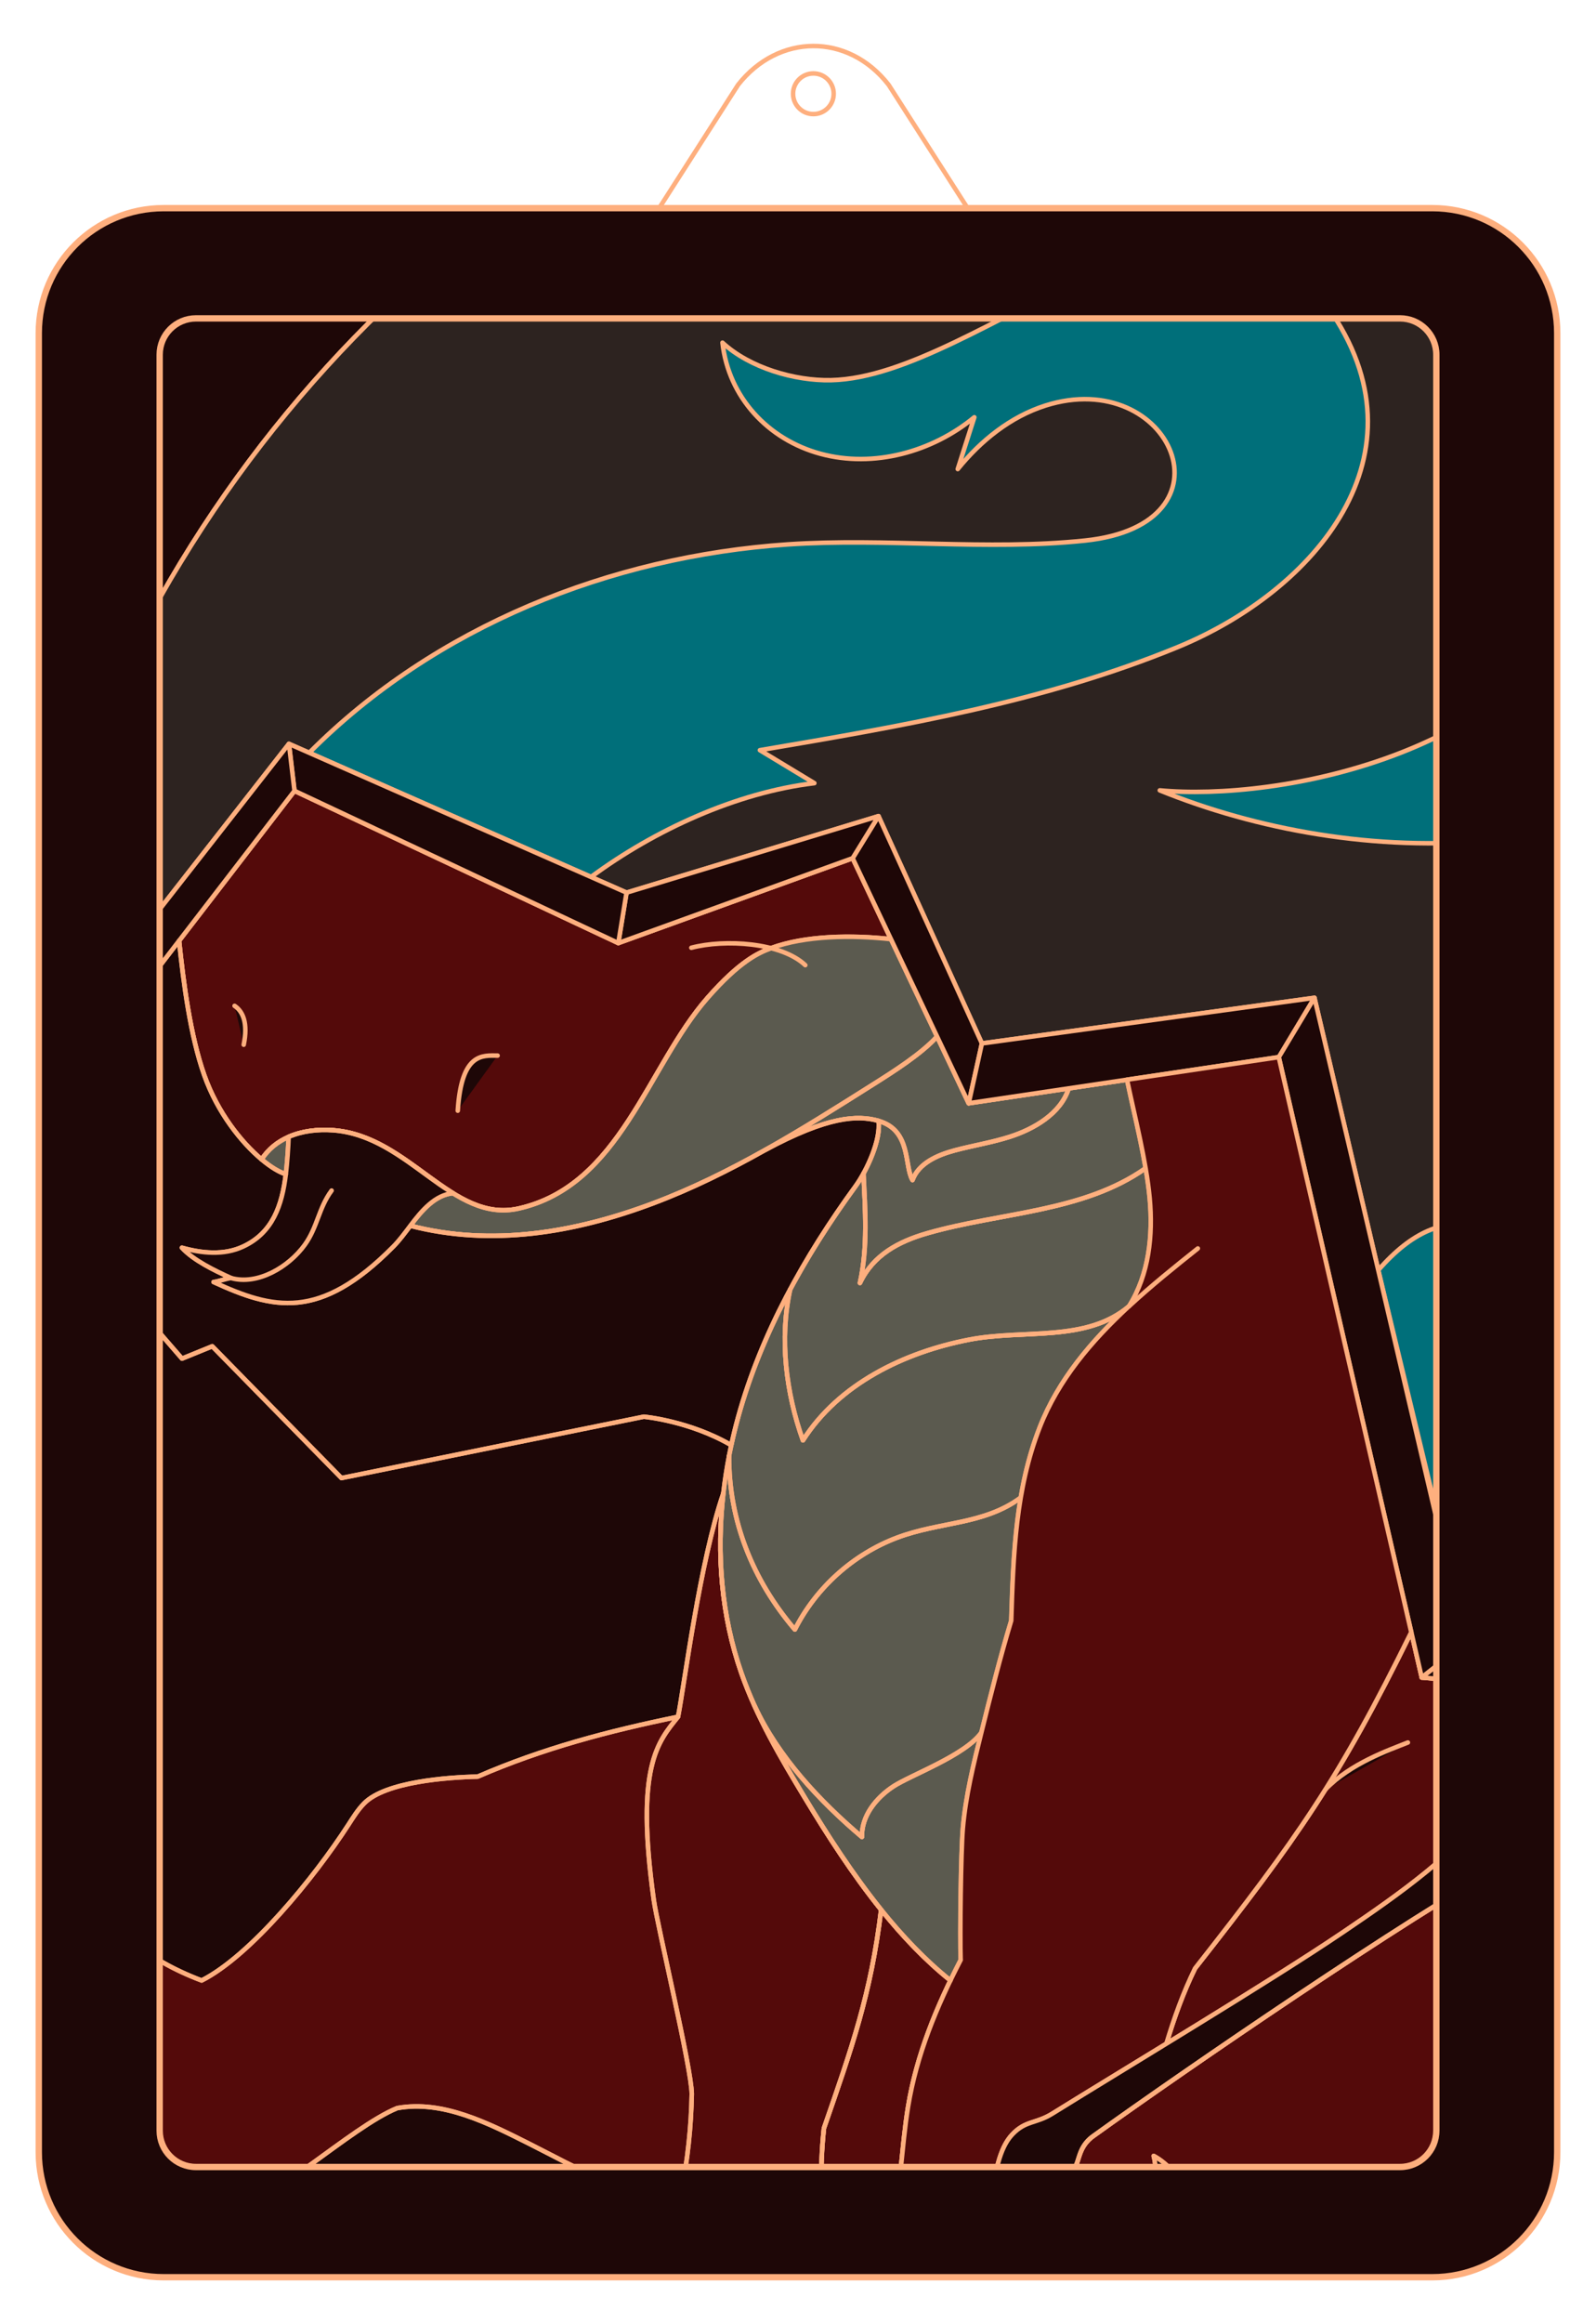 <?xml version="1.0" encoding="UTF-8"?><svg xmlns="http://www.w3.org/2000/svg" xmlns:xlink="http://www.w3.org/1999/xlink" viewBox="0 0 440 640"><defs><style>.g,.h,.i,.j,.k,.l,.m{stroke:#feaf7e;stroke-linecap:round;stroke-linejoin:round;}.g,.h,.j,.k,.l,.m{stroke-width:1.25px;}.g,.i,.n{fill:#1e0707;}.h{fill:#006f7a;}.i{stroke-width:1.75px;}.j,.o{fill:none;}.k{fill:#540a0a;}.l{fill:#2d2320;}.p{clip-path:url(#e);}.m{fill:#5b5a4f;}</style><clipPath id="e"><path class="o" d="M395.98,586.96c0,5.52-4.48,10-10,10H54.02c-5.52,0-10-4.48-10-10V97.71c0-5.52,4.48-10,10-10H385.98c5.52,0,10,4.48,10,10v489.25Z"/></clipPath></defs><g id="a"/><g id="b"/><g id="c"/><g id="d"><g><g><path class="n" d="M395.98,586.96c0,5.52-4.48,10-10,10H54.02c-5.52,0-10-4.48-10-10V97.71c0-5.52,4.48-10,10-10H385.98c5.52,0,10,4.48,10,10v489.25Z"/><g class="p"><g><g><g><path class="k" d="M248.32,597.66c-6.53,4.8-13.68,6.83-21.76,7.5h-38.97c-14.44,.47-29.12-8.3-41.71-14.62-11.36-5.7-23.87-12.07-36.38-9.8-12.98,5.33-34.76,26.55-46.63,28.05-11.49,1.46-29.58-9.74-32.72-4.46-2.84,6.4-12.49,8.44-19.09,6.07-6.6-2.36-10.67-10.21-8.8-16.97,.38-1.37,.98-2.62,1.76-3.75h0c-1.14-17.04-9.28-36.13-17.28-49.72-5.07-.88-9.51-5.63-8.71-10.01h0c-1.51,.98-3.14,1.74-4.9,2.16-8.25,1.95-13.41-5.53-13.45-13.29-.06-10.39,10.9-22.71,20.05-21.24l2.47-9.13c-5.18-4.4-1.4-13.19,3.8-16.12,5.45-3.08,12.69-1.86,17.59,2.04,4.91,3.89,7.67,12.51,8.59,18.71h0c.42,.42,.81,.86,1.16,1.32,3.21,4.12,4.63,9.02,4.97,14.05h0c.47,2.35,1.91,4.62,3.05,6.72,.95,1.74,5.6,10.91,14.65,19.1,5.11,4.63,12.01,8.45,19.59,11.31,13.46-6.82,31.02-28.29,40.45-42.88,1.34-2.08,2.66-4.21,4.4-5.96,5.86-5.9,22.94-7.15,31.25-7.32,17.97-7.8,36.04-12.55,55.23-16.48l35.04,22.42c6.21,10.26,13.12,20.99,20.96,30.74,5.82,7.23,12.16,13.92,19.11,19.48-5.37,11.11-9.68,22.62-11.67,34.77-.94,5.74-1.43,11.54-2.05,17.32Z"/><path class="k" d="M199.41,411.39c-6.53,19.13-10.63,52.02-12.48,61.55-5.55,6.91-11.84,13.61-6.69,50.45,1.02,7.3,10.42,46.4,10.47,53.44h0c-.16,8.94-1.06,17.97-3.13,28.33-8.67,7.28-8.17,21.57-16.58,28.27-3.05,2.43-6.93,3.78-9.61,6.61-3.76,3.99-4.61,10.39-9.08,13.56-3.45,2.44-7.76,5.64-8.66,9.77-.92,4.25,4.33,7.19,8.66,7.49,10.24,.7,18.72-7.54,23.31-16.72h0c.07,.98,.2,1.95,.38,2.91,.35,1.88,1.16,6.5,1.14,8.42-.05,6.64-3.8,12.37-2.96,19.72l-.02,.02c4.97-5.31,11.94-8.59,18.88-11,1.82-.63,3.7-1.25,5.19-2.47,1.97-1.62,2.99-4.09,4.32-6.27,4.76-7.82,13.57-12.03,20.81-17.63,5.55-4.3,10.64-10,14.35-15.54-3.17-2.91-6.24-12.01-9.86-14.9-1.47-10.55-1.98-19-.71-31.1,7.67-22.11,12.97-36.97,15.77-60.2-7.85-9.75-14.76-20.47-20.96-30.74-6.69-11.06-13.31-22.27-17.57-34.47-5.53-15.8-6.87-32.81-4.98-49.5h0Z"/><path class="k" d="M497.43,471.86l-105.47-9.75-2.88-12.51c-20,40.65-31.37,56.69-59.62,92.64-3.23,6.57-5.8,13.73-7.91,20.75l89.21,132.83c13.24-30.36,28.08-63.43,47.08-91.29,2.26-3.32,4.59-6.61,6.41-10.19,2.62-5.17,4.1-10.84,5.56-16.45l27.63-106.03Z"/><path class="k" d="M392.5,694.4c3.06,2.45,7.19,3.43,11.97,2.47h0c-.8-1.64-.68-4.07,.02-5.86,6.82-17.45,17.96-59.34,23.67-81.31,2.65-10.19-1.79-8.02-.64-15.79,1.38-9.31,5.66-6.9,6.89-16.24,2.08-15.79,9.92-73.84,1.6-81.23h0c-3.4,12.71-3.93,7.6-20.37,16.65-27.82,15.32-88.46,56.8-114.26,75.35-5,3.59-3.32,8.29-6.42,9.97-2.59,1.4-8.41,3.04-9.79,6.75-10.6,28.48-21.07,62.41-32.97,90.38-9.43,22.17-19.72,44.14-25.5,67.52-.87,3.51-2.12,9.59-5.94,11.64h0c6.37,1.36,17.53-22.66,29.63-31.71,.77,7.85,1.44,11.38-2.73,18.19,9.48-15.47,23.14-48.01,48.85-66.03l51.13-7.25c7.99-.89,16.7-.55,26.68,4.2,1.08,.51,2.18,1.08,3.29,1.7l14.88,.59Z"/><path class="k" d="M347.65,687.91c7.99-.89,16.7-.55,26.68,4.2h0c-16.89,7.29-16.93,72.47-35.54,73.07h0c-2.11,1.29-4.33,2.45-6.8,2.63-6.97,.51-13.35-3.82-18.49-8.56-5.14-4.74-9.91-10.22-16.35-12.94-1.49-.63-3.09-1.13-4.26-2.25-2.4-2.29-3.01-5.6-2.51-8.88l1.22-11.51c2.75-3.89,7.25-8.37,12.01-8.17h0c-1.6-4.3-2.47-4.3-4.43-10.04-3.65-10.72-4.06-22.23-7.37-33.05-1.53-5.01-3.69-9.93-3.96-15.17-.55-10.67,10.69-19.41,18.79-9.48,1.04,1.28,1.86,2.7,2.53,4.2h0c4.9-12.11-.98-20.61,2.56-31.18,1.23-3.67,5.52-8.8,9.27-9.76,8.37-2.13,15.15,9.76,12.68,17.97-2.53,8.41-2.44,15.93-2.63,23.41h0c.89-5.41,7.66-14.59,10.89-16.51,6.84-4.08,16.26,.28,16.85,8.29,.7,9.51-6.78,23.46-11.16,43.73h0Z"/><path class="k" d="M389.08,449.6c-20,40.65-31.37,56.69-59.62,92.64-3.23,6.57-5.8,13.73-7.91,20.75-11.95,7.32-23.31,14.23-31.5,19.31-4.5,2.79-7.32,1.8-11.01,5.72-3.69,3.92-4.67,11-5.65,16.94-4.22,25.59-12.86,50.22-21.46,74.7-6.62,18.85-13.24,37.73-20.95,56.17-.63-5.83-.97-13.22-.91-20.09h0c-.44,3.97-4.11,6.35-6.45,9.58-4.9,6.77-7.28,15.12-12.28,21.82-4.99,6.71-14.76,10.92-19.76,8.18s-6.98-18.16-2.53-25.3c1.42-2.28,3.46-4.13,4.91-6.4,2.56-3.99,3.13-8.89,4.11-13.52,.69-3.28,1.64-6.49,2.82-9.62h0c-10.81-.77-19.55,6.62-22.32,7.12-4.44,.8-8.81-2.94-9.81-7.33-1-4.4,.72-9.03,3.4-12.66,4.99-6.76,12.95-10.65,20.88-13.4,1.82-.63,3.7-1.25,5.19-2.47,1.97-1.62,2.99-4.09,4.32-6.27,4.76-7.82,13.57-12.03,20.81-17.63,9.31-7.21,17.32-18.38,19.75-26.13,2.43-7.75,3.83-11.34,5.19-24.05,.62-5.78,1.11-11.58,2.05-17.32,2.33-14.24,7.85-27.58,14.51-40.45l-.02,.05c-.22-6.72,.04-29.57,.61-36.27,.77-8.95,2.94-17.71,5.11-26.43,2.55-10.26,5.15-20.62,8.22-30.79,.59-18.55,1.22-36.28,7.86-53.25,5.11-13.07,14.23-23.79,24.64-33.4h0c5.49-8.76,6.62-19.46,5.67-29.76-.96-10.3-4.15-22.49-6.25-32.61l41.84-6.22,36.52,158.39Z"/><path class="k" d="M547.42,678.33c-13.9,27.26-35.8,50.68-62.09,66.34-12.79,7.62-26.81,13.53-41.58,15.39-14.77,1.87-30.35-.54-42.96-8.46-12.29-7.73-21.24-20.6-24.19-34.82-2.96-14.22,.39-31.49,16.83-49.93-1.12,8.3-2.16,19.26-.93,27.54,1.23,8.28,5.16,16.54,12.18,21.1,9.41,6.12,22.02,4.28,32.3-.23,13.55-5.95,25.27-16.31,32.14-29.42,1.67-3.19,3.04-6.54,4.1-9.99h0c-7.32-9.04-17.76-15.97-28.76-19.74-4.93-1.69-8.8-2.28-13.65-4.2h0c8.1-16.47,16.98-32.66,27.03-47.39,2.26-3.32,4.59-6.61,6.41-10.19,2.62-5.17,4.1-10.84,5.56-16.45l9.29-35.65h0c14.69,11.89,23.32,31.64,40.37,45.52l-28.4,24.84,56.36,65.73Z"/><path class="k" d="M79.57,313.18c3.7-1.62,7.99-2.13,12.25-1.82,21.02,1.54,32.78,25.68,51.15,21.56,28.02-6.3,35.5-39.14,52.09-58.04,8.89-10.13,14.08-12.43,17.46-13.68,9.45-3.5,22.3-3.67,33.11-2.48l-10.57-22.31-64.6,23.38-89.28-41.93-31.81,41.3c1.22,11.55,3.08,26.14,6.96,37.08,3.65,10.3,10.21,18.48,15.79,23.16h0c1.88-2.89,4.47-4.91,7.45-6.21Z"/></g><g><g><path class="g" d="M290.05,648.76c-.2-2.39-.39-16.95,1.87-20.93,2.54,2.86,9.61,11.36,10.82,16.62h0c-4.81-2.53-9.88-.16-12.69,4.31h0Z"/><path class="g" d="M314.96,615.39c2.92-5.27,4.65-15.65,3.1-21.48,6.79,3.66,11.46,12.63,11.89,20.34h0c-2.37-2.61-5.52-4.08-8.94-3.21-2.04,.52-4.25,2.28-6.03,4.37l-.02-.02Z"/><path class="g" d="M357.4,639.72c-2.64-4.41-8.45-6.54-13.51-4.74h0c4.79-4.73,8.74-10.68,10.54-17.17,2.94,6.3,4.82,15.2,2.97,21.9h0Z"/></g><path class="g" d="M449.71,473.06c-1.8-7.08-21.21-8.31-28.44-5.61-6.16,2.3-11.27,7-12.36,13.48,6.85-2.67,14.96-1.85,21.14,2.13,2.4,1.55,5.29,4.6,8.14,4.81,2.2,.16,6.37-1.91,8.17-3.19,3.74-2.66,5.15-4.55,3.35-11.63Z"/><path class="g" d="M9.12,609.52c-5.44-3.06-8.55-10.02-6.87-16.09-6.15,7.1-9.84,22.09-4.27,30.12,2.21-6.07,4.87-11.41,11.14-14.04h0Z"/></g><g><path class="g" d="M436.02,496.44c8.32,7.39,.48,65.43-1.6,81.23-1.23,9.33-5.52,6.93-6.89,16.24-1.15,7.78,3.28,5.61,.64,15.79-5.71,21.97-16.85,63.86-23.67,81.31-1.08,2.77-.78,7.05,2.15,7.61,2.59,.5,4.46-2.53,5.09-5.09,4.69-19.08,20.52-77.25,23.96-84.56,3.19-6.77,6.51-15.05,6.64-23.62,.11-7.26,3.7-54.13,9.35-84.22,1.59-8.47,4.02-17.3-1.24-24.12h0c.35,3.99-1.15,5.6-4.08,7.68-1.8,1.28-5.97,3.35-8.17,3.19-.88,3.53-1.57,6.32-2.17,8.56Z"/><path class="g" d="M431.41,484.04c2.09,1.6,4.45,3.66,6.78,3.84-5.87,23.52-3.2,14.57-22.53,25.21-27.82,15.32-88.46,56.8-114.26,75.35-5,3.59-3.32,8.29-6.42,9.97-2.59,1.4-8.41,3.04-9.79,6.75-10.6,28.48-21.07,62.41-32.97,90.38-9.43,22.17-19.72,44.14-25.5,67.52-1.13,4.55-2.9,13.41-10.05,12.23-7.15-1.18,11.91-33.7,14.32-39.46,7.7-18.44,14.32-37.32,20.95-56.17,8.6-24.47,17.24-49.1,21.46-74.7,.98-5.95,1.96-13.02,5.65-16.94,3.69-3.92,6.5-2.93,11.01-5.72,20.34-12.62,60.25-36.54,80.09-49.94,15.85-10.71,31.82-21.93,43.33-37.21,2.23-2.96,4.33-6.11,7.29-8.35,2.96-2.23,7.29-4.33,10.65-2.77h0Z"/></g><g><path class="m" d="M262.04,545.57c-6.95-5.56-13.29-12.25-19.11-19.48-7.85-9.75-14.76-20.47-20.96-30.74-5.01-8.29-9.99-16.67-13.97-25.49l.04,.09c6.52,14.02,17.78,26.11,29.58,36.1-.18-5.73,3.9-10.83,8.71-13.96,4.81-3.13,19.88-8.59,24.25-14.84-2.17,8.72-4.35,17.48-5.11,26.43-.57,6.7-.83,29.55-.61,36.27l.02-.05c-.97,1.88-1.92,3.77-2.84,5.67Z"/><path class="m" d="M208,469.86c-1.32-2.94-2.54-5.93-3.6-8.98-5.53-15.8-6.87-32.81-4.98-49.5,.39-3.47,.92-6.92,1.59-10.35h0c-.09,17.88,6.53,34.26,18.13,47.86,5.82-11.51,16.06-20.72,28.12-25.28,11.95-4.52,23.88-3.49,34.17-11.06v.05c-1.87,10.97-2.25,22.24-2.62,33.84-3.07,10.18-5.67,20.53-8.22,30.79-4.38,6.25-19.45,11.72-24.25,14.84-4.81,3.13-8.89,8.23-8.71,13.96-11.8-9.99-23.06-22.08-29.58-36.1l-.04-.09Z"/><path class="m" d="M311.3,359.8c-11.84,10.08-28.9,6.29-44.16,9.25-18.01,3.49-35.93,12.26-45.78,27.73-4.67-13.07-6.52-28.09-3.5-41.64h0c-6.01,11.21-10.96,22.95-14.35,35.2-.97,3.52-1.82,7.09-2.51,10.69h0c-.09,17.88,6.53,34.26,18.13,47.86,5.82-11.51,16.06-20.72,28.12-25.28,11.95-4.52,23.88-3.49,34.17-11.06v.05c1.11-6.58,2.75-13.05,5.24-19.41,5.11-13.07,14.23-23.79,24.64-33.4h0Z"/><path class="m" d="M311.3,359.8c5.49-8.76,6.62-19.46,5.67-29.76-.25-2.64-.64-5.41-1.12-8.24h0c-17.24,12.15-39.93,12.11-60.2,17.92-7.95,2.28-14.91,5.99-18.57,13.7,2.21-9.9,1.46-20.1,.98-30.16-.75,1.36-1.52,2.59-2.25,3.58-6.58,9.02-12.67,18.46-17.95,28.3h0c-3.02,13.55-1.17,28.57,3.5,41.64,9.85-15.48,27.77-24.24,45.78-27.73,15.27-2.96,32.32,.83,44.16-9.25Z"/><path class="m" d="M310.72,297.43c1.56,7.52,3.73,16.19,5.13,24.37h0c-17.24,12.15-39.93,12.11-60.2,17.92-7.95,2.28-14.91,5.99-18.57,13.7,2.21-9.9,1.46-20.1,.98-30.16,2.47-4.5,4.7-10.47,4.14-14.5,9.08,2.55,7.09,12.46,9.37,16.3,1.68-4.61,6.82-6.87,11.55-8.15,5.08-1.37,10.31-2.18,15.33-3.79,6.53-2.1,13.98-6.3,16.18-13.31l16.1-2.39Z"/><path class="m" d="M294.62,299.83c-2.2,7-9.66,11.21-16.18,13.31-5.01,1.61-10.24,2.42-15.33,3.79-4.74,1.28-9.87,3.54-11.55,8.15-2.29-3.84-.29-13.75-9.37-16.3-5.79-1.63-13.94-1.28-31.13,7.97h0c10.08-5.66,19.89-11.85,29.66-18.03,5.5-3.47,13.25-8.36,17.61-13.18l8.72,18.4,27.56-4.1Z"/><path class="m" d="M245.63,258.72c-10.81-1.19-23.66-1.02-33.11,2.48-3.39,1.26-8.58,3.55-17.46,13.68-16.58,18.9-24.06,51.74-52.09,58.04-18.37,4.13-30.13-20.02-51.15-21.56-4.26-.31-8.55,.2-12.25,1.82-2.98,1.3-5.58,3.33-7.45,6.21h0c2.55,2.14,4.9,3.54,6.68,4.08l34.32,14.19c22.32,5.8,45.26,1.96,66.85-6.14,21.59-8.1,41.26-20.5,60.76-32.81,5.5-3.47,13.25-8.36,17.61-13.18l-12.71-26.81Z"/></g><path class="g" d="M79.57,313.18c-.1,2.93-.39,7.11-.77,10.29-1.04,8.58-3.61,16.14-11.77,19.93-5.32,2.48-11.38,1.86-16.87,.32,3.12,3.42,8.8,6.2,13.56,8.35-1.15,.09-3.68,1.01-4.83,1.1,16.34,7.49,29.19,10.81,49.55-9.78,1.69-1.71,3.18-3.74,4.68-5.73,3.13-4.16,6.79-8.49,11.77-8.96h0c-10-6.17-19.65-16.37-33.07-17.35-4.26-.31-8.55,.2-12.25,1.82h0Z"/><g><path class="g" d="M201.59,398.11c-11.51-6.7-24.1-7.84-24.1-7.84l-83.36,16.9-35.62-36.3-8.34,3.4-9.64-11.1-8.48,6.26s-16.56-33.03-26.4-53.53l43.71-56.75c1.22,11.55,3.08,26.14,6.96,37.08,3.65,10.3,10.21,18.48,15.79,23.16,2.55,2.14,4.9,3.54,6.68,4.08h0c-1.04,8.58-3.61,16.14-11.77,19.93-5.32,2.48-11.38,1.86-16.87,.32,3.12,3.42,8.8,6.2,13.56,8.35-1.15,.09-3.68,1.01-4.83,1.1,16.34,7.49,29.19,10.81,49.55-9.78,1.69-1.71,3.18-3.74,4.68-5.73h0c22.32,5.8,45.26,1.96,66.85-6.14,10.77-4.04,21.06-9.15,31.1-14.79h0c17.18-9.24,25.33-9.6,31.13-7.97,.73,5.24-3.26,13.8-6.38,18.08-14.07,19.3-25.93,40.49-32.3,63.5-.71,2.57-1.35,5.15-1.91,7.76h0Z"/><g><path class="g" d="M572.62,93.3C313.29-130.24,20.92,56.54,.63,305.97l79.03-101.06,93.08,40.99,69.45-21.07,28.52,62.61,91.67-12.57,41.68,177.7,107.2,9.87,26.44,129.42-37.08,31.88,64.66,75.65c116.09-91.79,199.98-440.05,7.35-606.1Z"/><g><path class="g" d="M366.09,84.63c-34.64-48.92-95.6,19.16-136.96,20.1-9.99,.23-22.45-3.4-29.95-10.33,1.64,14.98,12.54,26.71,27.09,30.63,14.55,3.92,30.7-.5,42.34-10.08-1.52,4.76-3.05,9.52-4.57,14.27,6.35-7.84,14.55-14.43,24.16-17.49,34.63-11,53.89,32.72,10.9,37.19-27.18,2.83-54.66-.79-81.92,1.05-48.98,3.32-97.28,22.62-131.92,57.4l77.69,34.21c17.42-12.88,40.05-23.28,61.56-25.84-5.01-3.03-10.01-6.05-15.02-9.08,39.08-6.62,78.53-13.34,115.2-28.4,37.68-15.48,70.15-53.04,41.4-93.65Z"/><path class="g" d="M379.97,349.89l15.99,66.37c11.27-44.1,56.85-18.95,79.57-17.6-30.76-11.82-57.95-91.99-95.55-48.76Z"/><path class="g" d="M584.69,235.92c-2.8-13.26-11.72-26.06-24.79-29.62-4.75-1.3-9.79-1.32-14.66-.57-7.14,1.1-14.19,4-19.19,9.21-3.94,4.11-6.4,9.41-8.4,14.74-16.01,42.6-6.86,89.92-7.62,135.42-.25,14.7-2.39,29.78-10.22,42.22-20.66,32.82-65.69,26.35-65.38,48.17l76.84,6.95,14.62,71.57c32.26-26.38,51.94-68.12,51.04-109.78-.71-32.95-13.12-64.34-21.18-96.3-5.49-21.76-8.93-45.06-1.92-66.38,1.04-3.17,2.37-6.36,4.74-8.72,2.37-2.36,6-3.71,9.14-2.57,2.16,.78,3.78,2.57,5.16,4.39,5.58,7.39,8.74,16.57,8.9,25.83l.97-4.26c2.54-13.31,4.77-27.06,1.97-40.32Z"/><path class="g" d="M181.09,30.16c25.54-11.95,51.72-15.43,32.35-1.38-7.35,5.33-66.59,27-37.68,39.93,26.57,11.88,68.31,1.29,87.97-10.72-31.91,7.79-45.08,4.58-49.79-2.43-10.47-15.57,42.04-7,58.21-25.28C297.69,1.44,334.15-.41,409.94,4.13c-82.59-21.76-162.14-9.37-228.85,26.03Z"/><path class="g" d="M572.62,93.3c-21.82-18.81-43.87-34.7-65.97-47.9-32.48-12.2-90.5-26.06-111.42-14.86-30.08,16.09,70.72,56.43,48.99,120.93-19.38,57.52-93.37,69.24-124.48,66.26,52.77,21.43,132.17,25.23,184.07-30.56,46.07-49.53-20.6-115.67-10.54-120.28,16.32-7.49,76.14,25.15,102.49,48.62-7.23-7.71-14.93-15.13-23.14-22.21Z"/></g></g></g></g><path class="j" d="M190.59,261.09c9.26-2.43,24.77-1.49,31.42,4.79"/><path class="j" d="M113.11,337.67c22.32,5.8,45.26,1.96,66.85-6.14,21.59-8.1,41.26-20.5,60.76-32.81,5.5-3.47,13.25-8.36,17.61-13.18"/><path class="g" d="M79.57,313.18c-.1,2.93-.39,7.11-.77,10.29-1.04,8.58-3.61,16.14-11.77,19.93-5.32,2.48-11.38,1.86-16.87,.32,3.12,3.42,8.8,6.2,13.56,8.35-1.15,.09-3.68,1.01-4.83,1.1,16.34,7.49,29.19,10.81,49.55-9.78,1.69-1.71,3.18-3.74,4.68-5.73,3.13-4.16,6.79-8.49,11.77-8.96"/><path class="g" d="M91.42,327.97c-3.58,4.81-3.88,10.07-7.39,14.94-4.44,6.15-13.01,11.21-20.31,9.17"/><path class="j" d="M294.62,299.83c-2.2,7-9.66,11.21-16.18,13.31-5.01,1.61-10.24,2.42-15.33,3.79-4.74,1.28-9.87,3.54-11.55,8.15-2.29-3.84-.29-13.75-9.37-16.3-5.79-1.63-13.94-1.28-31.13,7.97"/><path class="j" d="M238.05,323.27c.48,10.05,1.24,20.25-.98,30.16,3.67-7.71,10.63-11.42,18.57-13.7,20.27-5.81,42.96-5.77,60.2-17.92"/><path class="j" d="M217.86,355.15c-3.02,13.55-1.17,28.57,3.5,41.64,9.85-15.48,27.77-24.24,45.78-27.73,15.27-2.96,32.32,.83,44.16-9.25"/><path class="j" d="M201,401.04c-.09,17.88,6.53,34.26,18.13,47.86,5.82-11.51,16.06-20.72,28.12-25.28,11.95-4.52,23.88-3.49,34.17-11.06"/><path class="j" d="M208.04,469.95c6.52,14.02,17.78,26.11,29.58,36.1-.18-5.73,3.9-10.83,8.71-13.96,4.81-3.13,19.88-8.59,24.25-14.84"/><path class="g" d="M277.67,517.17c-4.38,7.46-8.79,15.01-12.79,22.73"/><path class="g" d="M180.24,636.33c-3.46,5.2-5.08,11.58-4.61,17.8"/><path class="g" d="M200.53,639.13c.9,4.04-.53,16.03-1.16,17.8-1.83,5.14-1.22,9.3-.26,13.97"/><path class="g" d="M221.68,649.1c1.65-4.97-2.88-14.41-2.88-14.41"/><path class="j" d="M242.93,526.09c-2.8,23.24-8.1,38.09-15.77,60.2-1.27,12.1-.77,20.55,.71,31.1,3.62,2.89,6.69,11.99,9.86,14.9"/><path class="g" d="M6.41,519.06c-6.65,1.11-12.71-4.63-15.12-10.93-2.24-5.83-1.98-13.31,2.8-17.34,5.58-4.7,14.77-2.15,19.25,3.6,4.78,6.13,5.59,13.99,4.79,21.46"/><path class="g" d="M388.14,480.02c-5.43,2.17-15.71,5.71-22.74,12.92"/><path class="g" d="M449.71,473.06c-1.8-7.08-21.21-8.31-28.44-5.61-6.16,2.3-11.27,7-12.36,13.48,6.85-2.67,14.96-1.85,21.14,2.13,2.4,1.55,5.29,4.6,8.14,4.81,2.2,.16,6.37-1.91,8.17-3.19,3.74-2.66,5.15-4.55,3.35-11.63Z"/><path class="j" d="M497.43,471.86l-27.63,106.03c-1.46,5.61-2.94,11.28-5.56,16.45-1.81,3.58-4.14,6.87-6.41,10.19-19,27.85-33.84,60.93-47.08,91.29"/><path class="g" d="M64.67,277.09c2.33,1.56,3.74,4.77,2.52,10.71"/><path class="g" d="M137.18,290.79c-4.17-.01-9.96-.85-10.98,15.18"/><g><polygon class="g" points="242.19 224.83 235.06 236.41 267.06 303.92 270.7 287.44 242.19 224.83"/><polygon class="g" points="79.65 204.92 81.18 217.85 170.46 259.79 172.73 245.9 79.65 204.92"/><polygon class="g" points="362.38 274.88 352.56 291.22 391.96 462.12 404.05 452.58 362.38 274.88"/></g><g><polygon class="g" points="270.7 287.44 267.06 303.92 352.56 291.22 362.38 274.88 270.7 287.44"/><polygon class="g" points="172.73 245.9 170.46 259.79 235.06 236.41 242.19 224.83 172.73 245.9"/><path class="g" d="M.63,305.97c1.43,2.99,3.16,6.36,5.04,9.93l75.52-98.05-1.53-12.94L.63,305.97Z"/><polygon class="g" points="404.05 452.58 391.96 462.12 502.63 471.71 511.26 462.45 404.05 452.58"/></g><g><path class="l" d="M572.62,93.3C313.29-130.24,20.92,56.54,.63,305.97l79.03-101.06,93.08,40.99,69.45-21.07,28.52,62.61,91.67-12.57,41.68,177.7,107.2,9.87,26.44,129.42-37.08,31.88,64.66,75.65c116.09-91.79,199.98-440.05,7.35-606.1Z"/><path class="h" d="M366.09,84.63c-34.64-48.92-95.6,19.16-136.96,20.1-9.99,.23-22.45-3.4-29.95-10.33,1.64,14.98,12.54,26.71,27.09,30.63,14.55,3.92,30.7-.5,42.34-10.08-1.52,4.76-3.05,9.52-4.57,14.27,6.35-7.84,14.55-14.43,24.16-17.49,34.63-11,53.89,32.72,10.9,37.19-27.18,2.83-54.66-.79-81.92,1.05-48.98,3.32-97.28,22.62-131.92,57.4l77.69,34.21c17.42-12.88,40.05-23.28,61.56-25.84-5.01-3.03-10.01-6.05-15.02-9.08,39.08-6.62,78.53-13.34,115.2-28.4,37.68-15.48,70.15-53.04,41.4-93.65Z"/><path class="h" d="M379.97,349.89l15.99,66.37c11.27-44.1,56.85-18.95,79.57-17.6-30.76-11.82-57.95-91.99-95.55-48.76Z"/><path class="h" d="M584.69,235.92c-2.8-13.26-11.72-26.06-24.79-29.62-4.75-1.3-9.79-1.32-14.66-.57-7.14,1.1-14.19,4-19.19,9.21-3.94,4.11-6.4,9.41-8.4,14.74-16.01,42.6-6.86,89.92-7.62,135.42-.25,14.7-2.39,29.78-10.22,42.22-20.66,32.82-65.69,26.35-65.38,48.17l76.84,6.95,14.62,71.57c32.26-26.38,51.94-68.12,51.04-109.78-.71-32.95-13.12-64.34-21.18-96.3-5.49-21.76-8.93-45.06-1.92-66.38,1.04-3.17,2.37-6.36,4.74-8.72,2.37-2.36,6-3.71,9.14-2.57,2.16,.78,3.78,2.57,5.16,4.39,5.58,7.39,8.74,16.57,8.9,25.83l.97-4.26c2.54-13.31,4.77-27.06,1.97-40.32Z"/><polygon class="g" points="242.19 224.83 235.06 236.41 267.06 303.92 270.7 287.44 242.19 224.83"/><polygon class="g" points="270.7 287.44 267.06 303.92 352.56 291.22 362.38 274.88 270.7 287.44"/><polygon class="g" points="172.73 245.9 170.46 259.79 235.06 236.41 242.19 224.83 172.73 245.9"/><polygon class="g" points="79.65 204.92 81.18 217.85 170.46 259.79 172.73 245.9 79.65 204.92"/><path class="g" d="M.63,305.97c1.43,2.99,3.16,6.36,5.04,9.93l75.52-98.05-1.53-12.94L.63,305.97Z"/><polygon class="g" points="362.38 274.88 352.56 291.22 391.96 462.12 404.05 452.58 362.38 274.88"/><polygon class="g" points="404.05 452.58 391.96 462.12 502.63 471.71 511.26 462.45 404.05 452.58"/><path class="h" d="M181.09,30.16c25.54-11.95,51.72-15.43,32.35-1.38-7.35,5.33-66.59,27-37.68,39.93,26.57,11.88,68.31,1.29,87.97-10.72-31.91,7.79-45.08,4.58-49.79-2.43-10.47-15.57,42.04-7,58.21-25.28C297.69,1.44,334.15-.41,409.94,4.13c-82.59-21.76-162.14-9.37-228.85,26.03Z"/><path class="h" d="M572.62,93.3c-21.82-18.81-43.87-34.7-65.97-47.9-32.48-12.2-90.5-26.06-111.42-14.86-30.08,16.09,70.72,56.43,48.99,120.93-19.38,57.52-93.37,69.24-124.48,66.26,52.77,21.43,132.17,25.23,184.07-30.56,46.07-49.53-20.6-115.67-10.54-120.28,16.32-7.49,76.14,25.15,102.49,48.62-7.23-7.71-14.93-15.13-23.14-22.21Z"/></g><path class="j" d="M49.37,259.15c1.22,11.55,3.08,26.14,6.96,37.08,3.65,10.3,10.21,18.48,15.79,23.16,2.55,2.14,4.9,3.54,6.68,4.08"/><path class="j" d="M72.12,319.4c1.88-2.89,4.47-4.91,7.45-6.21,3.7-1.62,7.99-2.13,12.25-1.82,21.02,1.54,32.78,25.68,51.15,21.56,28.02-6.3,35.5-39.14,52.09-58.04,8.89-10.13,14.08-12.43,17.46-13.68"/><path class="j" d="M5.66,315.9c9.84,20.5,26.4,53.53,26.4,53.53l8.48-6.26,9.64,11.1,8.34-3.4,35.62,36.3,83.36-16.9s12.59,1.14,24.1,7.84"/><path class="k" d="M389.08,449.6c-20,40.65-31.37,56.69-59.62,92.64-3.23,6.57-5.8,13.73-7.91,20.75-11.95,7.32-23.31,14.23-31.5,19.31-4.5,2.79-7.32,1.8-11.01,5.72-3.69,3.92-4.67,11-5.65,16.94-4.22,25.59-12.86,50.22-21.46,74.7-6.62,18.85-13.24,37.73-20.95,56.17-.63-5.83-.97-13.22-.91-20.09h0c-.44,3.97-4.11,6.35-6.45,9.58-4.9,6.77-7.28,15.12-12.28,21.82-4.99,6.71-14.76,10.92-19.76,8.18-5.01-2.74-6.98-18.16-2.53-25.3,1.42-2.28,3.46-4.13,4.91-6.4,2.56-3.99,3.13-8.89,4.11-13.52,.69-3.28,1.64-6.49,2.82-9.62h0c-10.81-.77-19.55,6.62-22.32,7.12-4.44,.8-8.81-2.94-9.81-7.33-1-4.4,.72-9.03,3.4-12.66,4.99-6.76,12.95-10.65,20.88-13.4,1.82-.63,3.7-1.25,5.19-2.47,1.97-1.62,2.99-4.09,4.32-6.27,4.76-7.82,13.57-12.03,20.81-17.63,9.31-7.21,17.32-18.38,19.75-26.13,2.43-7.75,3.83-11.34,5.19-24.05,.62-5.78,1.11-11.58,2.05-17.32,2.33-14.24,7.85-27.58,14.51-40.45l-.02,.05c-.22-6.72,.04-29.57,.61-36.27,.77-8.95,2.94-17.71,5.11-26.43,2.55-10.26,5.15-20.62,8.22-30.79,.59-18.55,1.22-36.28,7.86-53.25,5.11-13.07,14.23-23.79,24.64-33.4h0c5.49-8.76,6.62-19.46,5.67-29.76-.96-10.3-4.15-22.49-6.25-32.61l41.84-6.22,36.52,158.39Z"/><path class="g" d="M330.23,343.92c-6.39,5.08-12.88,10.3-18.93,15.89"/><path class="g" d="M26.45,584.65c-7-3.96-17.83-1.66-22.45,5.04"/><g><path class="j" d="M248.32,597.66c-6.53,4.8-13.68,6.83-21.76,7.5"/><path class="j" d="M-17.82,488.45c-5.18-4.4-1.4-13.19,3.8-16.12,5.45-3.08,12.69-1.86,17.59,2.04,4.91,3.89,7.67,12.51,8.59,18.71h0c.42,.42,.81,.86,1.16,1.32,3.21,4.12,4.63,9.02,4.97,14.05h0c.47,2.35,1.91,4.62,3.05,6.72,.95,1.74,5.6,10.91,14.65,19.1,5.11,4.63,12.01,8.45,19.59,11.31,13.46-6.82,31.02-28.29,40.45-42.88,1.34-2.08,2.66-4.21,4.4-5.96,5.86-5.9,22.94-7.15,31.25-7.32,17.97-7.8,36.04-12.55,55.23-16.48"/><path class="j" d="M187.58,605.16c-14.44,.47-29.12-8.3-41.71-14.62-11.36-5.7-23.87-12.07-36.38-9.8-12.98,5.33-34.76,26.55-46.63,28.05-11.49,1.46-29.58-9.74-32.72-4.46-2.84,6.4-12.49,8.44-19.09,6.07-6.6-2.36-10.67-10.21-8.8-16.97,.38-1.37,.98-2.62,1.76-3.75h0c-1.14-17.04-9.28-36.13-17.28-49.72-5.07-.88-9.51-5.63-8.71-10.01h0c-1.51,.98-3.14,1.74-4.9,2.16-8.25,1.95-13.41-5.53-13.45-13.29-.06-10.39,10.9-22.71,20.05-21.24"/></g><path class="g" d="M9.12,609.52c-5.44-3.06-8.55-10.02-6.87-16.09-6.15,7.1-9.84,22.09-4.27,30.12,2.21-6.07,4.87-11.41,11.14-14.04h0Z"/><path class="j" d="M242.19,308.77c.73,5.24-3.26,13.8-6.38,18.08-14.07,19.3-25.93,40.49-32.3,63.5-1.9,6.88-3.29,13.93-4.1,21.04-1.89,16.69-.54,33.69,4.98,49.5,4.27,12.2,10.88,23.41,17.57,34.47,6.21,10.26,13.12,20.99,20.96,30.74,5.82,7.23,12.16,13.92,19.11,19.48"/><path class="j" d="M199.41,411.39c-6.53,19.13-10.63,52.02-12.48,61.55-5.55,6.91-11.84,13.61-6.69,50.45,1.02,7.3,10.42,46.4,10.47,53.44h0c-.16,8.94-1.06,17.97-3.13,28.33-8.67,7.28-8.17,21.57-16.58,28.27-3.05,2.43-6.93,3.78-9.61,6.61-3.76,3.99-4.61,10.39-9.08,13.56-3.45,2.44-7.76,5.64-8.66,9.77-.92,4.25,4.33,7.19,8.66,7.49,10.24,.7,18.72-7.54,23.31-16.72h0c.07,.98,.2,1.95,.38,2.91,.35,1.88,1.16,6.5,1.14,8.42-.05,6.64-3.8,12.37-2.96,19.72l-.02,.02c4.97-5.31,11.94-8.59,18.88-11,1.82-.63,3.7-1.25,5.19-2.47,1.97-1.62,2.99-4.09,4.32-6.27,4.76-7.82,13.57-12.03,20.81-17.63,5.55-4.3,10.64-10,14.35-15.54-3.17-2.91-6.24-12.01-9.86-14.9-1.47-10.55-1.98-19-.71-31.1,7.67-22.11,12.97-36.97,15.77-60.2-7.85-9.75-14.76-20.47-20.96-30.74-6.69-11.06-13.31-22.27-17.57-34.47-5.53-15.8-6.87-32.81-4.98-49.5h0Z"/><path class="j" d="M344.85,723.67c-.83-13.69,.58-25.53,2.79-35.76,4.38-20.26,11.86-34.22,11.16-43.73-.59-8.01-10.02-12.36-16.85-8.29-3.23,1.93-10,11.11-10.89,16.51h0c.19-7.48,.11-15,2.63-23.41s-4.32-20.09-12.68-17.97c-3.75,.95-8.04,6.09-9.27,9.76-3.54,10.56,2.34,19.06-2.56,31.18h0c-.67-1.5-1.49-2.92-2.53-4.2-8.1-9.93-19.34-1.19-18.79,9.48,.27,5.24,2.43,10.16,3.96,15.17,3.31,10.82,3.72,22.32,7.37,33.05,1.96,5.74,2.83,5.75,4.43,10.04h0c-4.76-.2-9.26,4.28-12.01,8.17"/><g><path class="g" d="M290.05,648.76c-.2-2.39-.39-16.95,1.87-20.93,2.54,2.86,9.61,11.36,10.82,16.62h0c-4.81-2.53-9.88-.16-12.69,4.31h0Z"/><path class="g" d="M314.96,615.39c2.92-5.27,4.65-15.65,3.1-21.48,6.79,3.66,11.46,12.63,11.89,20.34h0c-2.37-2.61-5.52-4.08-8.94-3.21-2.04,.52-4.25,2.28-6.03,4.37l-.02-.02Z"/><path class="g" d="M357.4,639.72c-2.64-4.41-8.45-6.54-13.51-4.74h0c4.79-4.73,8.74-10.68,10.54-17.17,2.94,6.3,4.82,15.2,2.97,21.9h0Z"/></g><path class="g" d="M436.02,496.44c8.32,7.39,.48,65.43-1.6,81.23-1.23,9.33-5.52,6.93-6.89,16.24-1.15,7.78,3.28,5.61,.64,15.79-5.71,21.97-16.85,63.86-23.67,81.31-1.08,2.77-.78,7.05,2.15,7.61,2.59,.5,4.46-2.53,5.09-5.09,4.69-19.08,20.52-77.25,23.96-84.56,3.19-6.77,6.51-15.05,6.64-23.62,.11-7.26,3.7-54.13,9.35-84.22,1.59-8.47,4.02-17.3-1.24-24.12h0c.35,3.99-1.15,5.6-4.08,7.68-1.8,1.28-5.97,3.35-8.17,3.19-.88,3.53-1.57,6.32-2.17,8.56Z"/><path class="g" d="M431.41,484.04c2.09,1.6,4.45,3.66,6.78,3.84-5.87,23.52-3.2,14.57-22.53,25.21-27.82,15.32-88.46,56.8-114.26,75.35-5,3.59-3.32,8.29-6.42,9.97-2.59,1.4-8.41,3.04-9.79,6.75-10.6,28.48-21.07,62.41-32.97,90.38-9.43,22.17-19.72,44.14-25.5,67.52-1.13,4.55-2.9,13.41-10.05,12.23-7.15-1.18,11.91-33.7,14.32-39.46,7.7-18.44,14.32-37.32,20.95-56.17,8.6-24.47,17.24-49.1,21.46-74.7,.98-5.95,1.96-13.02,5.65-16.94,3.69-3.92,6.5-2.93,11.01-5.72,20.34-12.62,60.25-36.54,80.09-49.94,15.85-10.71,31.82-21.93,43.33-37.21,2.23-2.96,4.33-6.11,7.29-8.35,2.96-2.23,7.29-4.33,10.65-2.77h0Z"/><path class="j" d="M392.5,694.4c3.06,2.45,7.19,3.43,11.97,2.47h0c-.8-1.64-.68-4.07,.02-5.86,6.82-17.45,17.96-59.34,23.67-81.31,2.65-10.19-1.79-8.02-.64-15.79,1.38-9.31,5.66-6.9,6.89-16.24,2.08-15.79,9.92-73.84,1.6-81.23h0c-3.4,12.71-3.93,7.6-20.37,16.65-27.82,15.32-88.46,56.8-114.26,75.35-5,3.59-3.32,8.29-6.42,9.97-2.59,1.4-8.41,3.04-9.79,6.75-10.6,28.48-21.07,62.41-32.97,90.38-9.43,22.17-19.72,44.14-25.5,67.52-.87,3.51-2.12,9.59-5.94,11.64h0c6.37,1.36,17.53-22.66,29.63-31.71,.77,7.85,1.44,11.38-2.73,18.19,9.48-15.47,23.14-48.01,48.85-66.03"/></g></g><path class="i" d="M394.87,57.34H45.13c-19.02,0-34.44,15.42-34.44,34.44v501.11c0,19.02,15.42,34.44,34.44,34.44H394.87c19.02,0,34.44-15.42,34.44-34.44V91.78c0-19.02-15.42-34.44-34.44-34.44Zm1.1,529.62c0,5.52-4.48,10-10,10H54.02c-5.52,0-10-4.48-10-10V97.71c0-5.52,4.48-10,10-10H385.98c5.52,0,10,4.48,10,10v489.25Z"/></g><g><path class="j" d="M266.75,57.34h-85.03l21.76-33.97c11.08-14.12,30.28-14.4,41.51,0l21.76,33.97Z"/><circle class="j" cx="224.24" cy="25.83" r="5.6"/></g></g></g><g id="f"/></svg>